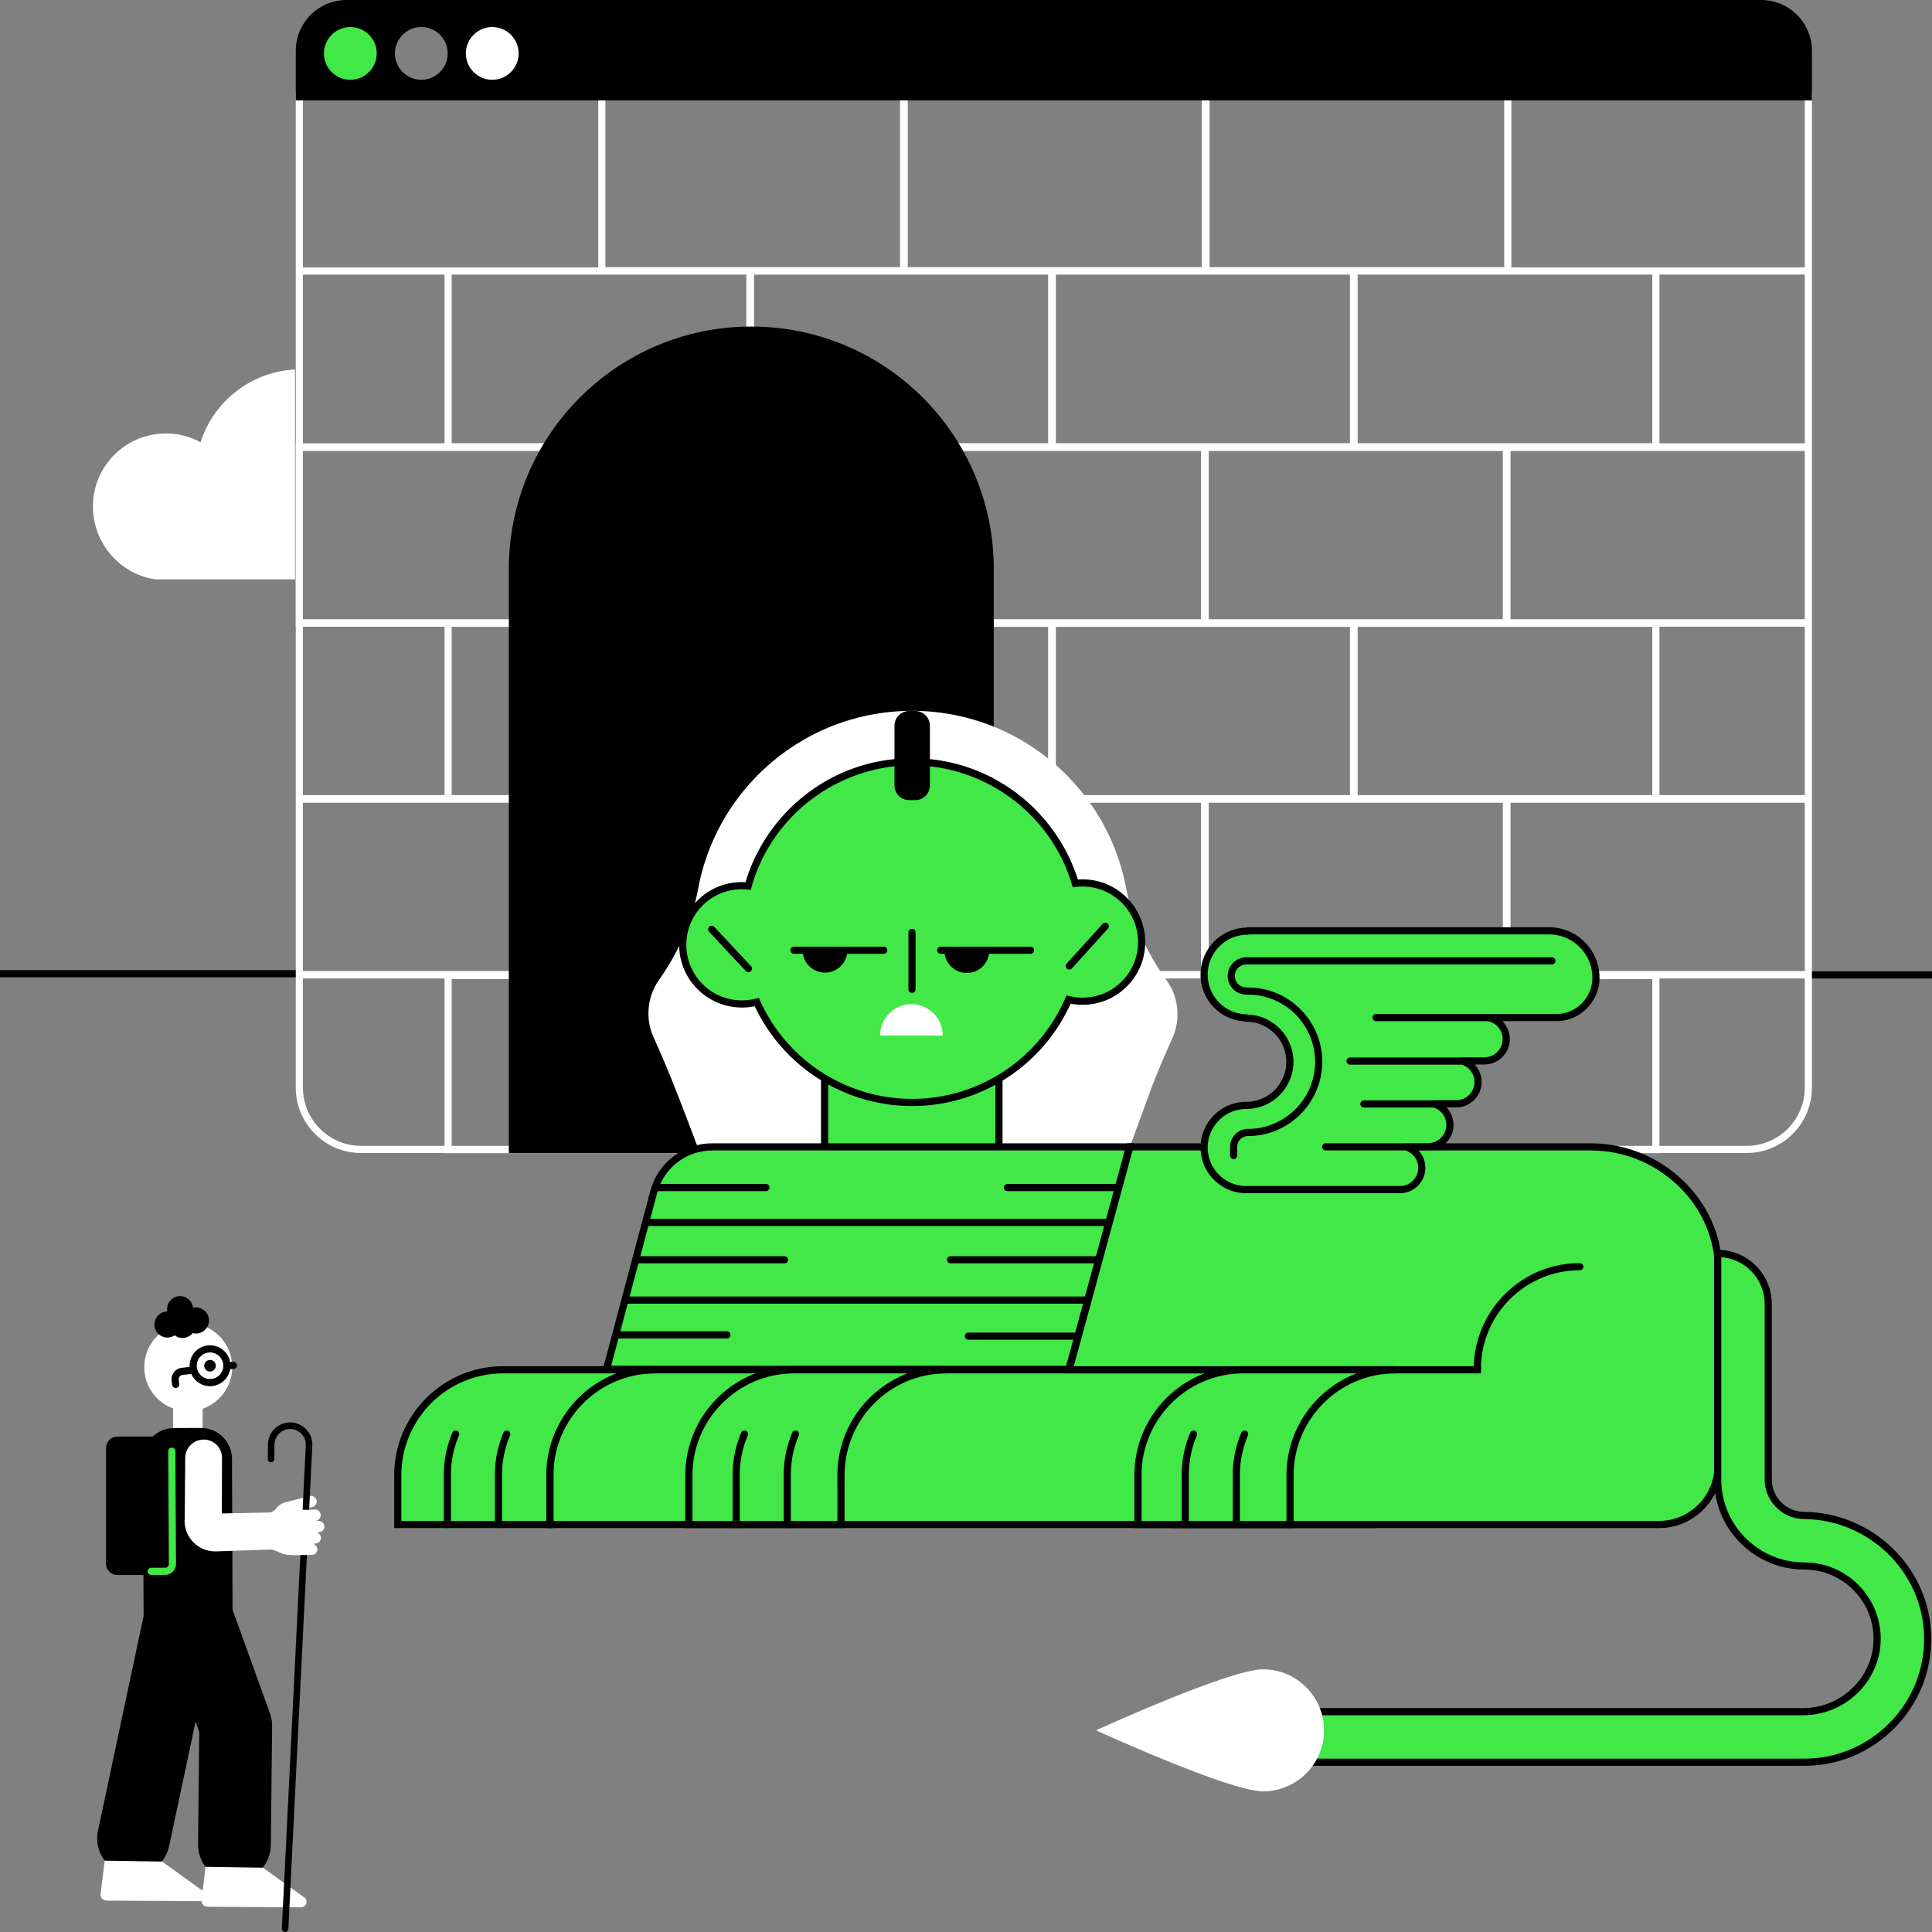 <svg xmlns="http://www.w3.org/2000/svg" xmlns:xlink="http://www.w3.org/1999/xlink" xml:space="preserve" viewBox="0 0 1080 1080"><rect x="0" y="0" width="1080" height="1080" fill="#808080" stroke="none"/><path d="M0 542.313h165.988v4H0zM1012.525 542.983H1080v4h-67.475z"/><path fill="#FFF" d="M165.344 51.044v197.053h-.091v102.241h.091v257.668c0 20.179 16.359 36.538 36.538 36.538h46.604v.097h173.029v-.097H754.61v.097h173.028v-.097h48.698c20.179 0 36.538-16.359 36.538-36.538V51.044h-847.53zm758.295 589.5H758.61V547.32h165.028v93.224zm-506.123 0h-165.03V547.32h165.029v93.224zm591.359-392.724h-81.236v-94.323h81.236v94.323zm-85.236 196.646H758.931V350.42h164.708v94.046zM169.344 252.097h164.617v94.047H169.344v-94.047zm670.741 290.692H675.697v-94.046h164.388v94.046zM421.516 153.497h164.387v94.24H421.516v-94.24zm333.094 94.24H590.223v-94.24H754.61v94.24zm-416.329 4.36h164.388v94.047H338.281v-94.047zm333.096 94.046H506.989v-94.047h164.388v94.047zm83.233 98.323H590.223V350.42H754.61v94.046zM585.902 350.42v94.046H421.516V350.42h164.386zm-247.621 98.323h164.388v94.046H338.281v-94.046zm168.708 0h164.388v94.046H506.989v-94.046zm333.096-102.6H675.697v-94.047h164.388v94.047zM671.838 149.335H507.45V55.094h164.388v94.241zM333.961 448.743v94.046H169.344v-94.046h164.617zm589.678-201.006H758.931v-94.24h164.708v94.24zm-82.773-98.402H676.158V55.094h164.708v94.241zM338.422 55.094H503.13v94.241H338.422V55.094zm78.772 98.403v94.24H252.486v-94.24h164.708zM248.486 247.82h-79.142v-94.323h79.142v94.323zm168.708 102.6v94.046H252.486V350.42h164.708zm591.681 192.369h-164.47v-94.046h164.47v94.046zm0-98.323h-81.236v-94.128h81.236v94.128zm0-98.323h-164.47v-94.047h164.47v94.047zm0-196.646H844.867V55.044h164.009v94.453zM334.422 55.044v94.453H169.344V55.044h165.078zm-85.936 295.294v94.128h-79.142v-94.128h79.142zm-46.604 290.206c-17.942 0-32.538-14.597-32.538-32.538v-61.023h79.142v93.561h-46.604zm219.634 0v-93.561H754.61v93.561H421.516zm554.821 0h-48.698v-93.561h81.236v61.023c0 17.941-14.597 32.538-32.538 32.538z"/><path d="M984.476 0H193.743c-15.684 0-28.399 12.715-28.399 28.399v27.695h847.531V28.399C1012.875 12.715 1000.16 0 984.476 0zM235.507 44.605c-8.145 0-14.747-6.603-14.747-14.747 0-8.145 6.603-14.747 14.747-14.747s14.747 6.603 14.747 14.747-6.603 14.747-14.747 14.747z"/><circle cx="275.171" cy="29.858" r="14.747" fill="#FFF"/><circle cx="195.842" cy="29.858" r="14.747" fill="#41E847"/><path d="M284.436 318.093c0-74.863 60.689-135.552 135.552-135.552S555.54 243.23 555.54 318.093v326.471H284.436V318.093z"/><path fill="#41E847" d="M766.693 852.21H307.389v-38.791c0-26.343 21.355-47.699 47.699-47.699h411.605v86.49z"/><path d="M768.692 854.211H305.39v-40.792c0-27.403 22.295-49.698 49.698-49.698h413.604v90.49zm-459.302-4h455.303v-82.49H355.088c-25.198 0-45.698 20.5-45.698 45.698v36.792z"/><path fill="#FFF" d="M369.453 546.229c10.329-14.934 17.539-31.835 20.876-49.684 10.554-56.448 60.086-99.171 119.596-99.171 59.168 0 108.471 42.233 119.41 98.198 3.586 18.345 10.966 35.739 21.784 50.983l1.088 1.533a32.638 32.638 0 0 1 3.16 32.253c-4.662 10.381-9.168 20.833-13.076 31.521l-10.694 29.253H389.95l-1.202-3.2c-7.318-19.485-14.72-38.962-23.34-57.907a32.64 32.64 0 0 1 2.867-32.076l1.178-1.703z"/><path fill="#41E847" d="M460.946 557.925h97.484v103.348h-97.484z"/><path d="M560.43 663.273H458.945V555.925H560.43v107.348zm-97.485-4h93.484v-99.349h-93.484v99.349z"/><defs><path id="a" d="M604.867 493.574c-1.269.011-2.517.1-3.748.248-11.803-39.581-48.631-68.3-92.006-67.951-43.377.347-79.743 29.651-90.911 69.416a33.36 33.36 0 0 0-3.746-.186c-18.258.144-32.94 15.065-32.794 33.322.146 18.259 15.066 32.939 33.323 32.793a33.082 33.082 0 0 0 8.052-1.06c15.029 33.341 48.676 56.433 87.6 56.122 38.922-.313 72.195-23.939 86.689-57.518a33.19 33.19 0 0 0 8.07.93c18.256-.145 32.937-15.064 32.791-33.321-.146-18.26-15.064-32.942-33.32-32.795z"/></defs><defs><path id="b" d="M509.874 618.28c-37.649.002-71.938-21.783-87.97-55.807a35.068 35.068 0 0 1-6.902.741c-9.357.032-18.198-3.501-24.872-10.068-6.675-6.568-10.393-15.344-10.467-24.709-.075-9.364 3.501-18.197 10.069-24.872 6.569-6.675 15.344-10.392 24.709-10.466.74-.013 1.514.014 2.296.061 5.768-19.236 17.658-36.567 33.616-48.944 16.939-13.139 37.252-20.174 58.744-20.346 21.462-.174 41.912 6.536 59.059 19.402 16.152 12.12 28.318 29.259 34.394 48.399.78-.059 1.549-.092 2.299-.099h.003c19.317-.185 35.181 15.448 35.336 34.778.074 9.364-3.501 18.197-10.069 24.871-6.568 6.675-15.343 10.392-24.706 10.466a35.468 35.468 0 0 1-6.915-.63c-15.592 34.512-49.891 56.914-87.845 57.219a67.43 67.43 0 0 1-.779.004zm-85.707-60.484.693 1.537c15.075 33.444 48.389 54.947 85.014 54.947.25 0 .497-.001.747-.003 36.919-.296 70.232-22.399 84.869-56.312l.668-1.547 1.638.396c2.482.602 5.033.922 7.584.874 8.296-.065 16.068-3.358 21.887-9.271 5.819-5.913 8.987-13.738 8.921-22.035-.137-17.04-14.044-30.811-31.053-30.811l-.252.001a32.557 32.557 0 0 0-3.525.233l-1.674.201-.481-1.615c-11.778-39.5-48.808-66.885-90.073-66.522-41.258.33-77.856 28.274-89.001 67.957l-.456 1.623-1.677-.175a31.438 31.438 0 0 0-3.521-.176c-8.297.065-16.07 3.358-21.89 9.271-5.819 5.913-8.987 13.739-8.921 22.035s3.359 16.07 9.272 21.889c5.852 5.759 13.577 8.921 21.777 8.921l.257-.001a31.118 31.118 0 0 0 7.564-.995l1.633-.422z"/></defs><use xlink:href="#a" fill="#41E847" overflow="visible"/><use xlink:href="#b" overflow="visible"/><clipPath id="c"><use xlink:href="#a" overflow="visible"/></clipPath><path d="M418.352 543.425a1.993 1.993 0 0 1-1.461-.635l-20.45-21.879a2 2 0 1 1 2.922-2.73l20.45 21.879a1.997 1.997 0 0 1-1.461 3.365zM597.758 541.988a2 2 0 0 1-1.482-3.342l20.098-22.205a1.999 1.999 0 1 1 2.965 2.683l-20.098 22.205a1.99 1.99 0 0 1-1.483.659zM493.998 529.187h-50.172a2 2 0 0 0 0 4h4.965c.99 5.998 6.209 10.555 12.478 10.504 6.198-.05 11.303-4.588 12.281-10.504h20.448a2 2 0 0 0 0-4zM576.024 529.187h-50.172a2 2 0 0 0 0 4h2.207c.902 6.101 6.17 10.763 12.511 10.712 6.273-.051 11.422-4.694 12.313-10.712h23.141a2 2 0 0 0 0-4zM511.583 447.281h-3.316a8.237 8.237 0 0 1-8.237-8.237v-33.368a8.237 8.237 0 0 1 8.237-8.237h3.316a8.237 8.237 0 0 1 8.237 8.237v33.368a8.237 8.237 0 0 1-8.237 8.237z"/><path fill="#41E847" d="M597.511 765.456h-258.46l26.388-99.129c3.886-14.851 17.303-25.21 32.655-25.21H631.36l-33.849 124.339z"/><path d="M599.04 767.456H336.449l27.057-101.644c4.111-15.715 18.336-26.696 34.588-26.696h235.884l-34.938 128.34zm-257.387-4h254.33l32.76-120.34H398.094c-14.435 0-27.066 9.753-30.721 23.717l-25.72 96.623z"/><path fill="#41E847" d="M366.27 765.721h-85.024c-32.519 0-58.881 26.362-58.881 58.881v27.609h85.024v-27.609c0-32.52 26.362-58.881 58.881-58.881z"/><path d="M309.39 854.211h-89.024v-29.609c0-33.569 27.311-60.881 60.881-60.881h85.023v4c-31.363 0-56.88 25.517-56.88 56.881v29.609zm-85.025-4h81.024v-25.609c0-25.925 16.289-48.118 39.169-56.881h-63.312c-31.364 0-56.881 25.517-56.881 56.881v25.609z"/><path fill="#41E847" d="M528.988 765.721h-85.024c-32.519 0-58.881 26.362-58.881 58.881v27.609h85.024v-27.609c.001-32.52 26.362-58.881 58.881-58.881z"/><path d="M472.107 854.211h-89.023v-29.609c0-33.569 27.311-60.881 60.88-60.881h85.024v4c-31.364 0-56.881 25.517-56.881 56.881v29.609zm-85.023-4h81.023v-25.609c0-25.925 16.289-48.118 39.17-56.881h-63.313c-31.363 0-56.88 25.517-56.88 56.881v25.609z"/><path d="M411.521 854.211a2 2 0 0 1-2-2v-27.609c0-8.219 1.61-16.191 4.785-23.698a2 2 0 1 1 3.683 1.559c-2.965 7.011-4.469 14.459-4.469 22.14v27.609a1.998 1.998 0 0 1-1.999 1.999zM440.076 854.211a2 2 0 0 1-2-2v-27.609c0-8.219 1.61-16.191 4.785-23.698a2 2 0 1 1 3.683 1.559c-2.965 7.011-4.469 14.459-4.469 22.14v27.609a1.998 1.998 0 0 1-1.999 1.999zM250.077 854.211a2 2 0 0 1-2-2v-27.609c0-8.219 1.61-16.191 4.785-23.698a2 2 0 1 1 3.683 1.559c-2.965 7.011-4.469 14.459-4.469 22.14v27.609a1.998 1.998 0 0 1-1.999 1.999zM278.632 854.211a2 2 0 0 1-2-2v-27.609c0-8.219 1.61-16.191 4.785-23.698a2 2 0 1 1 3.683 1.559c-2.965 7.011-4.469 14.459-4.469 22.14v27.609a1.999 1.999 0 0 1-1.999 1.999z"/><path fill="#41E847" d="M827.899 765.721h-113.6c-31.233 0-56.552 25.319-56.552 56.552v29.938h269.656c18.241 0 33.028-14.787 33.028-33.028 0 0 .284-106.649.284-108.862 0-38.405-33.067-69.204-71.472-69.204H631.582l-33.938 124.604h117.818"/><path d="M927.403 854.211H655.747v-31.938c0-24.783 15.479-46.021 37.275-54.552h-97.996l35.027-128.604h259.189c19.232 0 37.528 7.371 51.52 20.755 14.156 13.542 21.952 31.458 21.952 50.449 0 2.19-.28 107.801-.283 108.867.001 19.309-15.713 35.023-35.028 35.023zm-267.656-4h267.656c17.109 0 31.028-13.919 31.028-31.028.003-1.071.283-106.678.283-108.862 0-17.889-7.357-34.778-20.717-47.559-13.243-12.669-30.558-19.646-48.755-19.646H633.11L600.26 763.72h227.638v4h-113.6c-30.079 0-54.551 24.472-54.551 54.552v27.939z"/><path fill="#41E847" d="M780.03 765.721h-85.024c-32.519 0-58.881 26.362-58.881 58.881v27.609h85.024v-27.609c0-32.52 26.362-58.881 58.881-58.881z"/><path d="M723.149 854.211h-89.024v-29.609c0-33.569 27.311-60.881 60.881-60.881h85.024v4c-31.364 0-56.881 25.517-56.881 56.881v29.609zm-85.024-4h81.024v-25.609c0-25.925 16.289-48.118 39.17-56.881h-63.313c-31.364 0-56.881 25.517-56.881 56.881v25.609z"/><path d="M662.563 854.211a2 2 0 0 1-2-2v-27.609c0-8.219 1.61-16.191 4.785-23.698a1.999 1.999 0 1 1 3.683 1.559c-2.965 7.011-4.469 14.459-4.469 22.14v27.609a1.998 1.998 0 0 1-1.999 1.999zM691.118 854.211a2 2 0 0 1-2-2v-27.609c0-8.219 1.61-16.191 4.785-23.698a1.999 1.999 0 1 1 3.683 1.559c-2.965 7.011-4.469 14.459-4.469 22.14v27.609a1.998 1.998 0 0 1-1.999 1.999zM361.83 681.354h258.437v4H361.83zM350.254 724.746h257.811v4H350.254zM613.07 706.219h-81.661a2 2 0 0 1 0-4h81.661a2 2 0 0 1 0 4zM428.16 665.858h-61.011a2 2 0 0 1 0-4h61.011a2 2 0 0 1 0 4zM438.563 706.219h-81.661a2 2 0 0 1 0-4h81.661a2 2 0 0 1 0 4zM624.178 665.858h-61.012a2 2 0 0 1 0-4h61.012a2 2 0 0 1 0 4zM602.354 748.927h-61.012a2 2 0 0 1 0-4h61.012a2 2 0 0 1 0 4zM406.337 748.222h-61.011a2 2 0 0 1 0-4h61.011a2 2 0 0 1 0 4zM509.821 555.012a2 2 0 0 1-2-2v-31.737a2 2 0 0 1 4 0v31.737a2 2 0 0 1-2 2z"/><path fill="#FFF" d="M491.987 578.873c0-9.677 7.844-17.521 17.521-17.521s17.521 7.844 17.521 17.521h-35.042z"/><path fill="#41E847" d="M825.841 765.338c0-31.622 25.635-57.256 57.256-57.256"/><path d="M825.841 767.339a2 2 0 0 1-2-2c0-32.675 26.582-59.257 59.257-59.257a2 2 0 0 1 0 4c-30.469 0-55.257 24.788-55.257 55.257a2 2 0 0 1-2 2z"/><path fill="#41E847" d="M988.452 728.941v98.089c0 11.106 9.003 20.11 20.11 20.11h-.834c37.976 0 69.487 30.324 69.856 68.298.372 38.346-30.714 69.66-68.976 69.66H723.141c-7.919 0-14.644-6.48-14.496-14.398.144-7.678 6.413-13.859 14.126-13.859h285.154c22.298 0 40.975-17.641 41.398-39.935.433-22.813-17.999-41.51-40.715-41.51h-.045c-26.712 0-48.367-21.654-48.367-48.367V700.684c15.605 0 28.256 12.651 28.256 28.257z"/><path d="M1008.607 987.098H723.142c-4.427 0-8.758-1.826-11.883-5.011-3.055-3.112-4.692-7.17-4.613-11.424.163-8.724 7.396-15.821 16.125-15.821h285.154c21.327 0 39.002-17.035 39.398-37.974.199-10.473-3.738-20.364-11.087-27.854-7.352-7.492-17.164-11.618-27.629-11.618-27.818 0-50.412-22.595-50.412-50.367V698.684h2c16.684 0 30.257 13.573 30.257 30.257v98.089c0 9.986 8.124 18.11 18.109 18.11v.005c38.867.442 70.648 31.796 71.022 70.273.185 19.067-7.118 37.045-20.563 50.621-13.449 13.581-31.352 21.059-50.413 21.059zm-285.836-28.255c-6.563 0-12.003 5.337-12.125 11.896-.06 3.173 1.172 6.208 3.468 8.548 2.378 2.423 5.669 3.812 9.028 3.812h285.466c17.985 0 34.879-7.058 47.571-19.873 12.688-12.812 19.58-29.776 19.405-47.768-.355-36.567-30.796-66.317-67.856-66.317v-.016c-11.807-.439-21.275-10.182-21.275-22.095v-98.089c0-13.806-10.709-25.157-24.257-26.182V827.03c0 25.567 20.8 46.367 46.366 46.367 11.594 0 22.42 4.552 30.53 12.817 8.106 8.262 12.45 19.175 12.231 30.73-.438 23.103-19.907 41.897-43.398 41.897H722.771z"/><path fill="#FFF" d="M706.021 1001.379c-18.84 0-93.342-34.113-93.342-34.113s74.502-34.113 93.342-34.113 34.113 15.273 34.113 34.113-15.273 34.113-34.113 34.113z"/><path fill="#41E847" d="M696.659 617.925c13.466 0 24.383-10.917 24.383-24.383s-10.917-24.383-24.383-24.383v-.166c-13.064-.374-23.541-11.074-23.541-24.228 0-13.391 10.855-24.246 24.246-24.246v-.172h168.557c14.485 0 26.227 11.742 26.227 26.227 0 12.297-9.968 22.265-22.265 22.265h-38.151c5.804.935 10.242 5.953 10.242 12.021 0 6.733-5.458 12.191-12.191 12.191h-12.689c5.259 1.353 9.15 6.112 9.15 11.793 0 6.733-5.458 12.191-12.191 12.191h-12.69c5.259 1.353 9.15 6.112 9.15 11.794 0 6.733-5.458 12.191-12.191 12.191h-12.689c5.259 1.353 9.15 6.113 9.15 11.794 0 6.733-5.458 12.191-12.191 12.191H696.66c-13.001 0-23.541-10.54-23.541-23.541s10.539-23.539 23.54-23.539z"/><path d="M689.617 647.944a2 2 0 0 1-2-2v-4.886c0-5.512 4.483-9.995 9.995-9.995 20.694 0 37.53-16.836 37.53-37.53s-16.836-37.531-37.53-37.531h-.889c-5.756 0-10.438-4.683-10.438-10.438s4.683-10.439 10.438-10.439h170.773a2 2 0 0 1 0 4H696.724a6.446 6.446 0 0 0-6.438 6.439 6.446 6.446 0 0 0 6.438 6.438h.889c22.899 0 41.53 18.631 41.53 41.531 0 22.899-18.631 41.53-41.53 41.53a6.001 6.001 0 0 0-5.995 5.995v4.886a2 2 0 0 1-2.001 2z"/><path d="M865.922 518.347H697.364c-.301 0-.586.066-.842.186-14.084.446-25.404 12.042-25.404 26.232 0 14.024 10.769 25.376 24.665 26.192.265.129.562.201.876.201 12.342 0 22.383 10.041 22.383 22.383 0 12.343-10.041 22.384-22.383 22.384-14.083 0-25.541 11.457-25.541 25.54s11.458 25.541 25.541 25.541h85.932c7.825 0 14.191-6.366 14.191-14.191a14.16 14.16 0 0 0-3.927-9.793h5.467c7.825 0 14.191-6.366 14.191-14.191 0-3.75-1.471-7.223-3.928-9.794h5.467c7.825 0 14.191-6.366 14.191-14.191a14.16 14.16 0 0 0-3.928-9.794h5.468c7.825 0 14.191-6.366 14.191-14.191 0-3.896-1.555-7.446-4.124-10.021h30.032c13.38 0 24.265-10.886 24.265-24.266.001-15.564-12.661-28.227-28.225-28.227zm3.962 48.493H769.242a2 2 0 0 0 0 4h62.295a10.131 10.131 0 0 1 8.439 10.021c0 5.619-4.572 10.191-10.191 10.191h-12.689c-.193 0-.378.035-.556.087h-61.878a2 2 0 0 0 0 4h62.432a10.173 10.173 0 0 1 7.151 9.707c0 5.619-4.572 10.191-10.191 10.191h-12.689c-.181 0-.354.032-.521.077h-38.405a2 2 0 0 0 0 4h38.893a10.173 10.173 0 0 1 7.184 9.717c0 5.619-4.572 10.191-10.191 10.191h-12.689c-.168 0-.33.028-.487.067h-44.092a2 2 0 0 0 0 4h44.513a10.171 10.171 0 0 1 7.215 9.726c0 5.619-4.572 10.191-10.191 10.191h-85.932c-11.878 0-21.541-9.663-21.541-21.541 0-11.877 9.663-21.54 21.541-21.54 14.548 0 26.383-11.836 26.383-26.384 0-14.271-11.391-25.933-25.558-26.37a2 2 0 0 0-.768-.177c-12.111-.347-21.599-10.111-21.599-22.229 0-12.267 9.979-22.246 22.246-22.246a2 2 0 0 0 .812-.172h167.745c13.358 0 24.227 10.868 24.227 24.227-.002 11.175-9.092 20.266-20.266 20.266z"/><path fill="#FFF" d="M129.807 764.253c0-13.579-11.008-24.587-24.587-24.587s-24.587 11.008-24.587 24.587c0 10.605 6.715 19.642 16.125 23.092l-.053 12.183 16.539.073.052-12.125c9.61-3.342 16.511-12.474 16.511-23.223z"/><path d="M120.636 763.385a3.228 3.228 0 1 1-6.455.14 3.228 3.228 0 0 1 6.455-.14zM150.901 957.765l-20.91-57.964-.306-84.252c-.035-9.597-7.843-17.349-17.44-17.314l-14.979.054c-4.609.017-8.781 1.839-11.881 4.778h-19.74a6.372 6.372 0 0 0-6.372 6.372v64.636a6.372 6.372 0 0 0 6.372 6.372h14.541l.082 22.614h.071l-25.585 120.401c-2.336 10.992 4.681 21.797 15.674 24.133 10.993 2.339 21.797-4.681 24.132-15.673l14.765-69.483 2.05 5.685-.658 62.837c-.117 11.237 8.896 20.441 20.133 20.56l.218.001c11.138 0 20.225-8.97 20.342-20.134l.696-66.505a20.328 20.328 0 0 0-1.205-7.118z"/><path fill="#FFF" d="M178.207 856.489a3.16 3.16 0 0 0 3.136-3.134c.011-1.255-.823-2.37-1.96-2.899-.616-.286-1.073-.316-1.522-.272l-1.79.014.066-.027s0-.015.004-.015a3.161 3.161 0 0 0 3.086-3.726c-.229-1.315-1.323-2.363-2.644-2.561a3.043 3.043 0 0 0-.789-.017l-6.451.094-.017-.13 5.327-1.386s-.004-.014.001-.015a3.165 3.165 0 0 0 2.104-4.338c-.374-.863-1.164-1.463-2.073-1.707-.918-.247-1.414-.16-1.892.011l-12.716 3.293a8.918 8.918 0 0 0-5.646 3.558c-.647.731-1.963 2.018-3.389 2.242v.006l-27.023.549.077-30.906c.108-5.901-4.798-10.663-10.693-10.379a10.357 10.357 0 0 0-9.857 10.258l-.282 33.778a17.062 17.062 0 0 0 17.583 18.447l30.473-1.031v-.021c1.511.29 3.018.75 4.393 1.442 1.669.84 3.323 1.287 5.023 1.516 1.413.19 2.857.229 4.367.217l7.122-.056 2.047-.06s0-.015.004-.015a3.16 3.16 0 0 0 3.135-3.203c-.017-1.22-.829-2.265-1.926-2.799a3.49 3.49 0 0 0-.536-.21l1.287-.137s0-.015.004-.014a3.162 3.162 0 0 0 3.137-3.186 3.154 3.154 0 0 0-2.32-3.008l1.145-.156c.001-.002.001-.017.005-.017z"/><path d="M117.408 774.882c-6.301 0-11.427-5.126-11.427-11.427s5.126-11.427 11.427-11.427c6.302 0 11.428 5.126 11.428 11.427s-5.126 11.427-11.428 11.427zm0-18.854c-4.095 0-7.427 3.332-7.427 7.427s3.332 7.427 7.427 7.427c4.096 0 7.428-3.332 7.428-7.427s-3.332-7.427-7.428-7.427z"/><path d="M98.217 775.888c-.982 0-1.84-.725-1.979-1.727l-.305-2.205a6.434 6.434 0 0 1 1.302-4.865 6.436 6.436 0 0 1 4.393-2.468l5.571-.633a2 2 0 1 1 .451 3.975l-5.571.633a2.469 2.469 0 0 0-1.685.946 2.462 2.462 0 0 0-.498 1.864l.305 2.206a2 2 0 0 1-1.984 2.274zM126.834 765.455a2 2 0 0 1-.111-3.997l3.672-.209c1.09-.041 2.048.781 2.11 1.884a2 2 0 0 1-1.884 2.11l-3.672.209a2.207 2.207 0 0 1-.115.003zM109.226 730.874a7.293 7.293 0 0 0-1.315.179c-.411-3.777-3.677-6.644-7.53-6.488a7.287 7.287 0 0 0-6.986 7.576c.014.339.058.668.116.993-.073.001-.144-.005-.217-.002a7.287 7.287 0 0 0 .59 14.562 7.25 7.25 0 0 0 3.763-1.237 7.254 7.254 0 0 0 4.69 1.469 7.263 7.263 0 0 0 5.374-2.713 7.287 7.287 0 1 0 1.515-14.339z"/><path fill="#41E847" d="M92.187 880.384h-7.636a2 2 0 0 1 0-4h7.636c.592 0 1.147-.231 1.564-.65s.645-.976.642-1.567l-.363-62.93a2.001 2.001 0 0 1 1.988-2.012h.012a2 2 0 0 1 2 1.988l.363 62.931a6.16 6.16 0 0 1-1.806 4.41 6.162 6.162 0 0 1-4.4 1.83z"/><path fill="#FFF" d="M116.518 1065.91c-2.451-.017-3.912-1.29-3.898-3.474l2.272-18.861 32.121.488 23.485 16.928s.897.688.861 2.181c-.042 1.693-1.423 3.043-3.116 3.016l-51.725-.278z"/><path fill="#FFF" d="M60.117 1062.471c-2.451-.017-3.912-1.29-3.898-3.474l2.272-18.861 32.121.488 23.485 16.928s.897.688.861 2.181c-.042 1.693-1.423 3.043-3.116 3.016l-51.725-.278z"/><path d="M168.578 801.584a8.678 8.678 0 0 1 2.361 6.423l-1.78 35.943h3.659l1.772-35.762a12.304 12.304 0 0 0-3.347-9.105 12.304 12.304 0 0 0-8.877-3.911c-3.312-.032-6.444 1.205-8.818 3.517a12.318 12.318 0 0 0-3.749 8.721l-.108 8.165a1.827 1.827 0 0 0 1.803 1.851c1-.012 1.838-.794 1.851-1.803l.108-8.165a8.695 8.695 0 0 1 2.644-6.152 8.644 8.644 0 0 1 6.22-2.48 8.674 8.674 0 0 1 6.261 2.758zM167.895 869.333l-10.341 208.75a1.826 1.826 0 1 0 3.649.18l10.352-208.973-3.66.043z"/><path fill="#FFF" d="M92.728 242.321a40.6 40.6 0 0 1 19.391 4.898c7.272-22.704 27.986-39.353 52.776-40.669v117.32H86.869c-19.742-2.842-34.915-20.246-34.915-40.774 0-22.519 18.256-40.775 40.774-40.775z"/></svg>